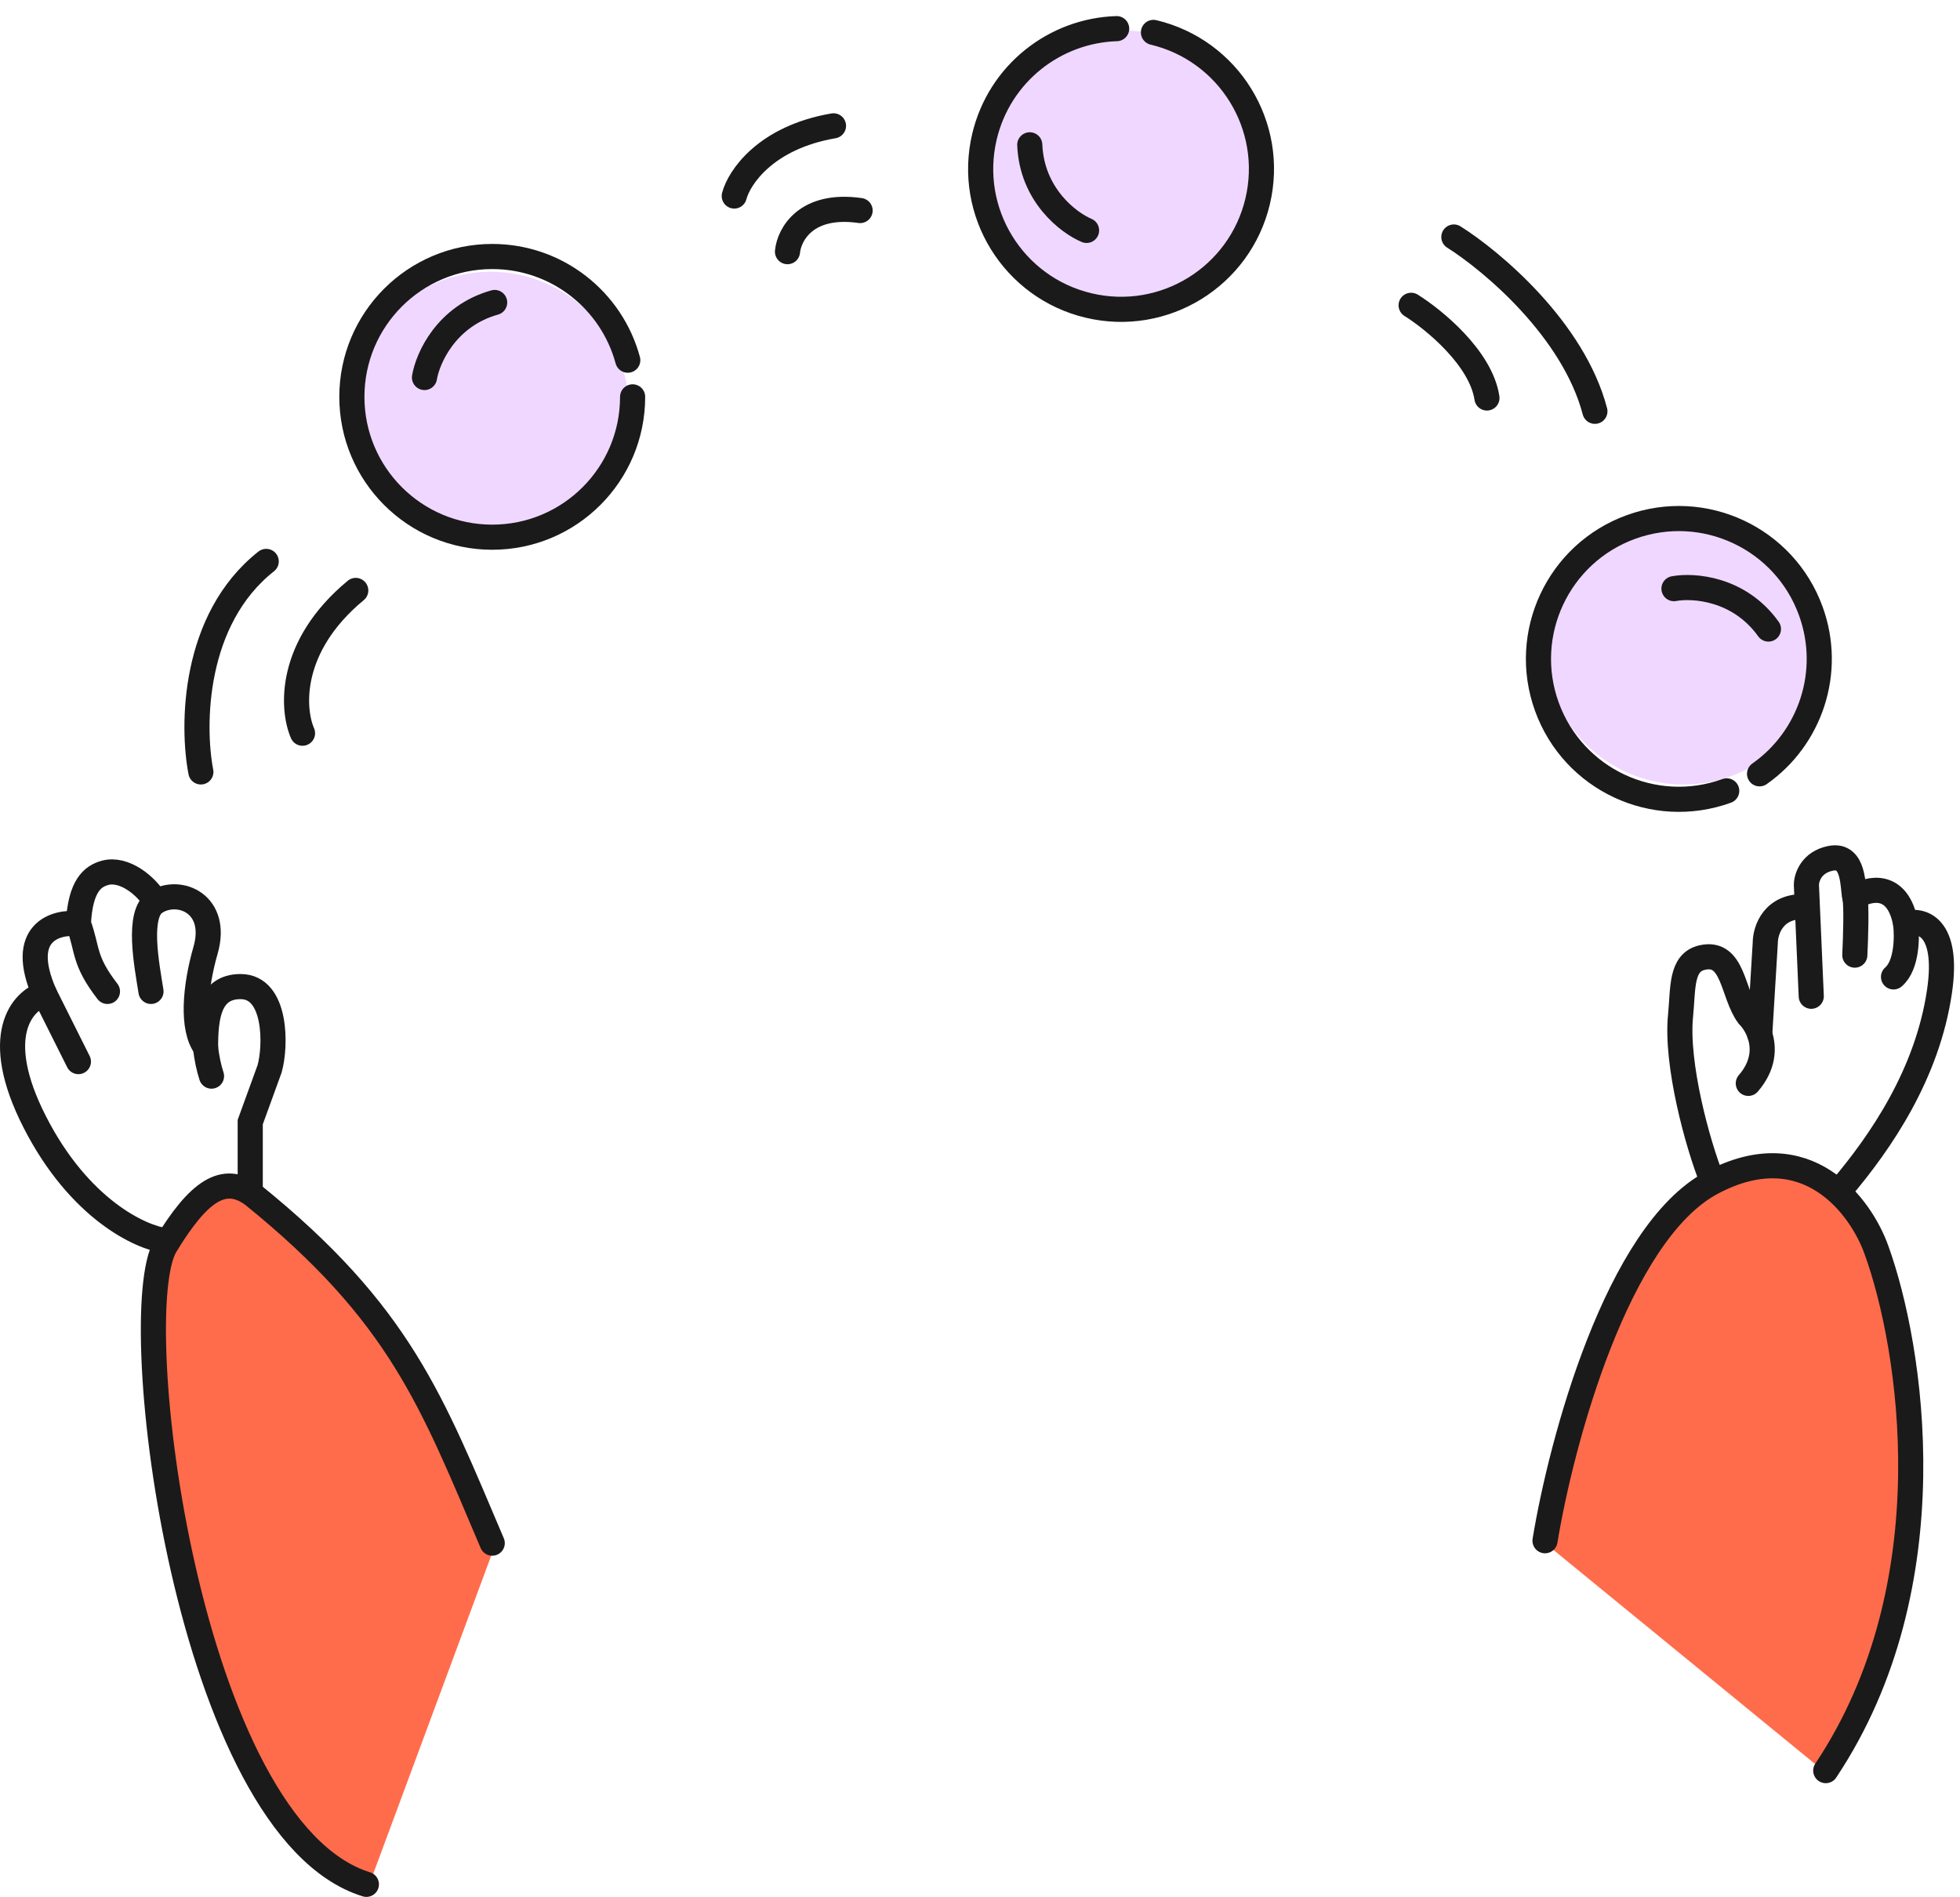 <svg width="156" height="151" viewBox="0 0 156 151" fill="none" xmlns="http://www.w3.org/2000/svg">
<path d="M39.633 122.388L29.395 150L22.762 145.204L17.903 135.997L14.067 123.851L12.404 109.146V100.452L16.625 95.209H20.206L26.214 100.452L32.863 109.146L39.633 122.388Z" fill="#FF6C4C"/>
<path d="M122.965 122.828L145.299 141.101L147.863 136.506L151.603 122.187V107.654L148.504 97.93L144.551 93.014H138.353L133.33 96.754L128.308 105.089L125.209 113.317L122.965 122.828Z" fill="#FF6C4C"/>
<path d="M39.177 122.84C34.362 111.531 31.858 104.596 20.107 95.101C17.796 93.424 15.792 94.832 13.173 99.147C9.898 104.54 14.906 145.57 29.161 150" stroke="#1A1A1A" stroke-width="2" stroke-linecap="round"/>
<path d="M122.971 122.647C124.255 114.814 128.711 98.145 136.262 94.138C143.813 90.132 148.141 96.065 149.361 99.532C152.122 107.173 155.178 126.153 145.315 140.947" stroke="#1A1A1A" stroke-width="2" stroke-linecap="round"/>
<path d="M151.672 73.527C152.892 73.141 155.139 73.681 154.368 78.92C153.405 85.47 149.745 90.863 146.471 94.716" stroke="#1A1A1A" stroke-width="2" stroke-linecap="round"/>
<path d="M147.627 71.408C148.719 70.702 151.056 70.136 151.672 73.527C151.801 74.554 151.788 76.84 150.709 77.765" stroke="#1A1A1A" stroke-width="2" stroke-linecap="round"/>
<path d="M144.161 79.305L143.775 70.444C143.775 69.867 144.161 68.634 145.702 68.326C147.628 67.94 147.435 70.637 147.628 71.408C147.782 72.024 147.692 74.746 147.628 76.031" stroke="#1A1A1A" stroke-width="2" stroke-linecap="round"/>
<path d="M140.059 82.342L140.501 75.068C140.501 74.04 141.156 72.024 143.776 72.178" stroke="#1A1A1A" stroke-width="2" stroke-linecap="round"/>
<path d="M136.262 93.945C135.106 91.055 133.373 84.699 133.758 80.846C133.976 78.661 133.758 76.609 135.492 76.223C137.996 75.667 137.871 79.109 139.151 80.846C139.47 81.164 139.836 81.688 140.057 82.342C140.416 83.403 140.391 84.809 139.151 86.24" stroke="#1A1A1A" stroke-width="2" stroke-linecap="round"/>
<path d="M3.542 79.114C1.809 79.627 -0.772 82.388 2.772 89.323C6.316 96.257 11.183 98.505 13.174 98.761" stroke="#1A1A1A" stroke-width="2" stroke-linecap="round"/>
<path d="M6.24 73.528C4.442 73.335 1.385 74.183 3.543 79.114L6.24 84.507" stroke="#1A1A1A" stroke-width="2" stroke-linecap="round"/>
<path d="M12.404 71.793C11.663 70.505 9.881 69.066 8.359 69.482C7.377 69.75 6.391 70.505 6.24 73.527C7.011 75.646 6.625 76.416 8.552 78.92" stroke="#1A1A1A" stroke-width="2" stroke-linecap="round"/>
<path d="M16.36 83.351C15.233 81.874 15.521 78.567 16.36 75.646C17.411 71.986 14.329 70.637 12.402 71.793C10.861 72.718 11.696 76.866 12.017 78.92" stroke="#1A1A1A" stroke-width="2" stroke-linecap="round"/>
<path d="M19.916 94.717V89.323L21.457 85.085C21.971 83.288 22.035 78.536 19.146 78.536C16.603 78.536 16.361 81.04 16.361 83.352C16.442 84.213 16.631 85.034 16.834 85.663" stroke="#1A1A1A" stroke-width="2" stroke-linecap="round"/>
<circle cx="89.326" cy="13.45" r="11.035" fill="#F0D7FF"/>
<circle cx="39.041" cy="32.666" r="11.035" fill="#F0D7FF"/>
<circle cx="134" cy="51.418" r="11.035" fill="#F0D7FF"/>
<path d="M50.351 31.591C50.351 37.761 45.349 42.763 39.178 42.763C33.008 42.763 28.006 37.761 28.006 31.591C28.006 25.421 33.008 20.419 39.178 20.419C44.339 20.419 48.682 23.917 49.965 28.672" stroke="#1A1A1A" stroke-width="2" stroke-linecap="round"/>
<path d="M33.785 30.05C34.042 28.509 35.519 25.158 39.371 24.079" stroke="#1A1A1A" stroke-width="2" stroke-linecap="round"/>
<path d="M91.806 2.579C97.81 4.004 101.522 10.025 100.098 16.029C98.673 22.033 92.652 25.745 86.648 24.32C80.644 22.896 76.932 16.874 78.356 10.871C79.548 5.85 83.954 2.431 88.877 2.28" stroke="#1A1A1A" stroke-width="2" stroke-linecap="round"/>
<path d="M86.482 18.341C85.042 17.736 82.122 15.525 81.961 11.528" stroke="#1A1A1A" stroke-width="2" stroke-linecap="round"/>
<path d="M137.433 62.955C131.633 65.059 125.225 62.063 123.121 56.263C121.017 50.462 124.013 44.054 129.814 41.95C135.614 39.846 142.022 42.842 144.126 48.643C145.886 53.494 144.078 58.77 140.046 61.598" stroke="#1A1A1A" stroke-width="2" stroke-linecap="round"/>
<path d="M133.234 46.858C134.77 46.574 138.425 46.819 140.753 50.073" stroke="#1A1A1A" stroke-width="2" stroke-linecap="round"/>
<path d="M24.077 58.366C23.242 56.44 22.921 51.47 28.315 47.001" stroke="#1A1A1A" stroke-width="2" stroke-linecap="round"/>
<path d="M15.987 61.448C15.28 57.788 15.332 49.312 21.188 44.69" stroke="#1A1A1A" stroke-width="2" stroke-linecap="round"/>
<path d="M62.678 20.033C62.806 18.685 64.142 16.142 68.457 16.759" stroke="#1A1A1A" stroke-width="2" stroke-linecap="round"/>
<path d="M58.441 15.603C58.827 14.126 60.946 10.941 66.339 10.017" stroke="#1A1A1A" stroke-width="2" stroke-linecap="round"/>
<path d="M112.314 24.303C114.127 25.436 117.87 28.498 118.348 31.681" stroke="#1A1A1A" stroke-width="2" stroke-linecap="round"/>
<path d="M115.715 18.867C118.744 20.775 125.231 26.221 126.941 32.741" stroke="#1A1A1A" stroke-width="2" stroke-linecap="round"/>
</svg>
